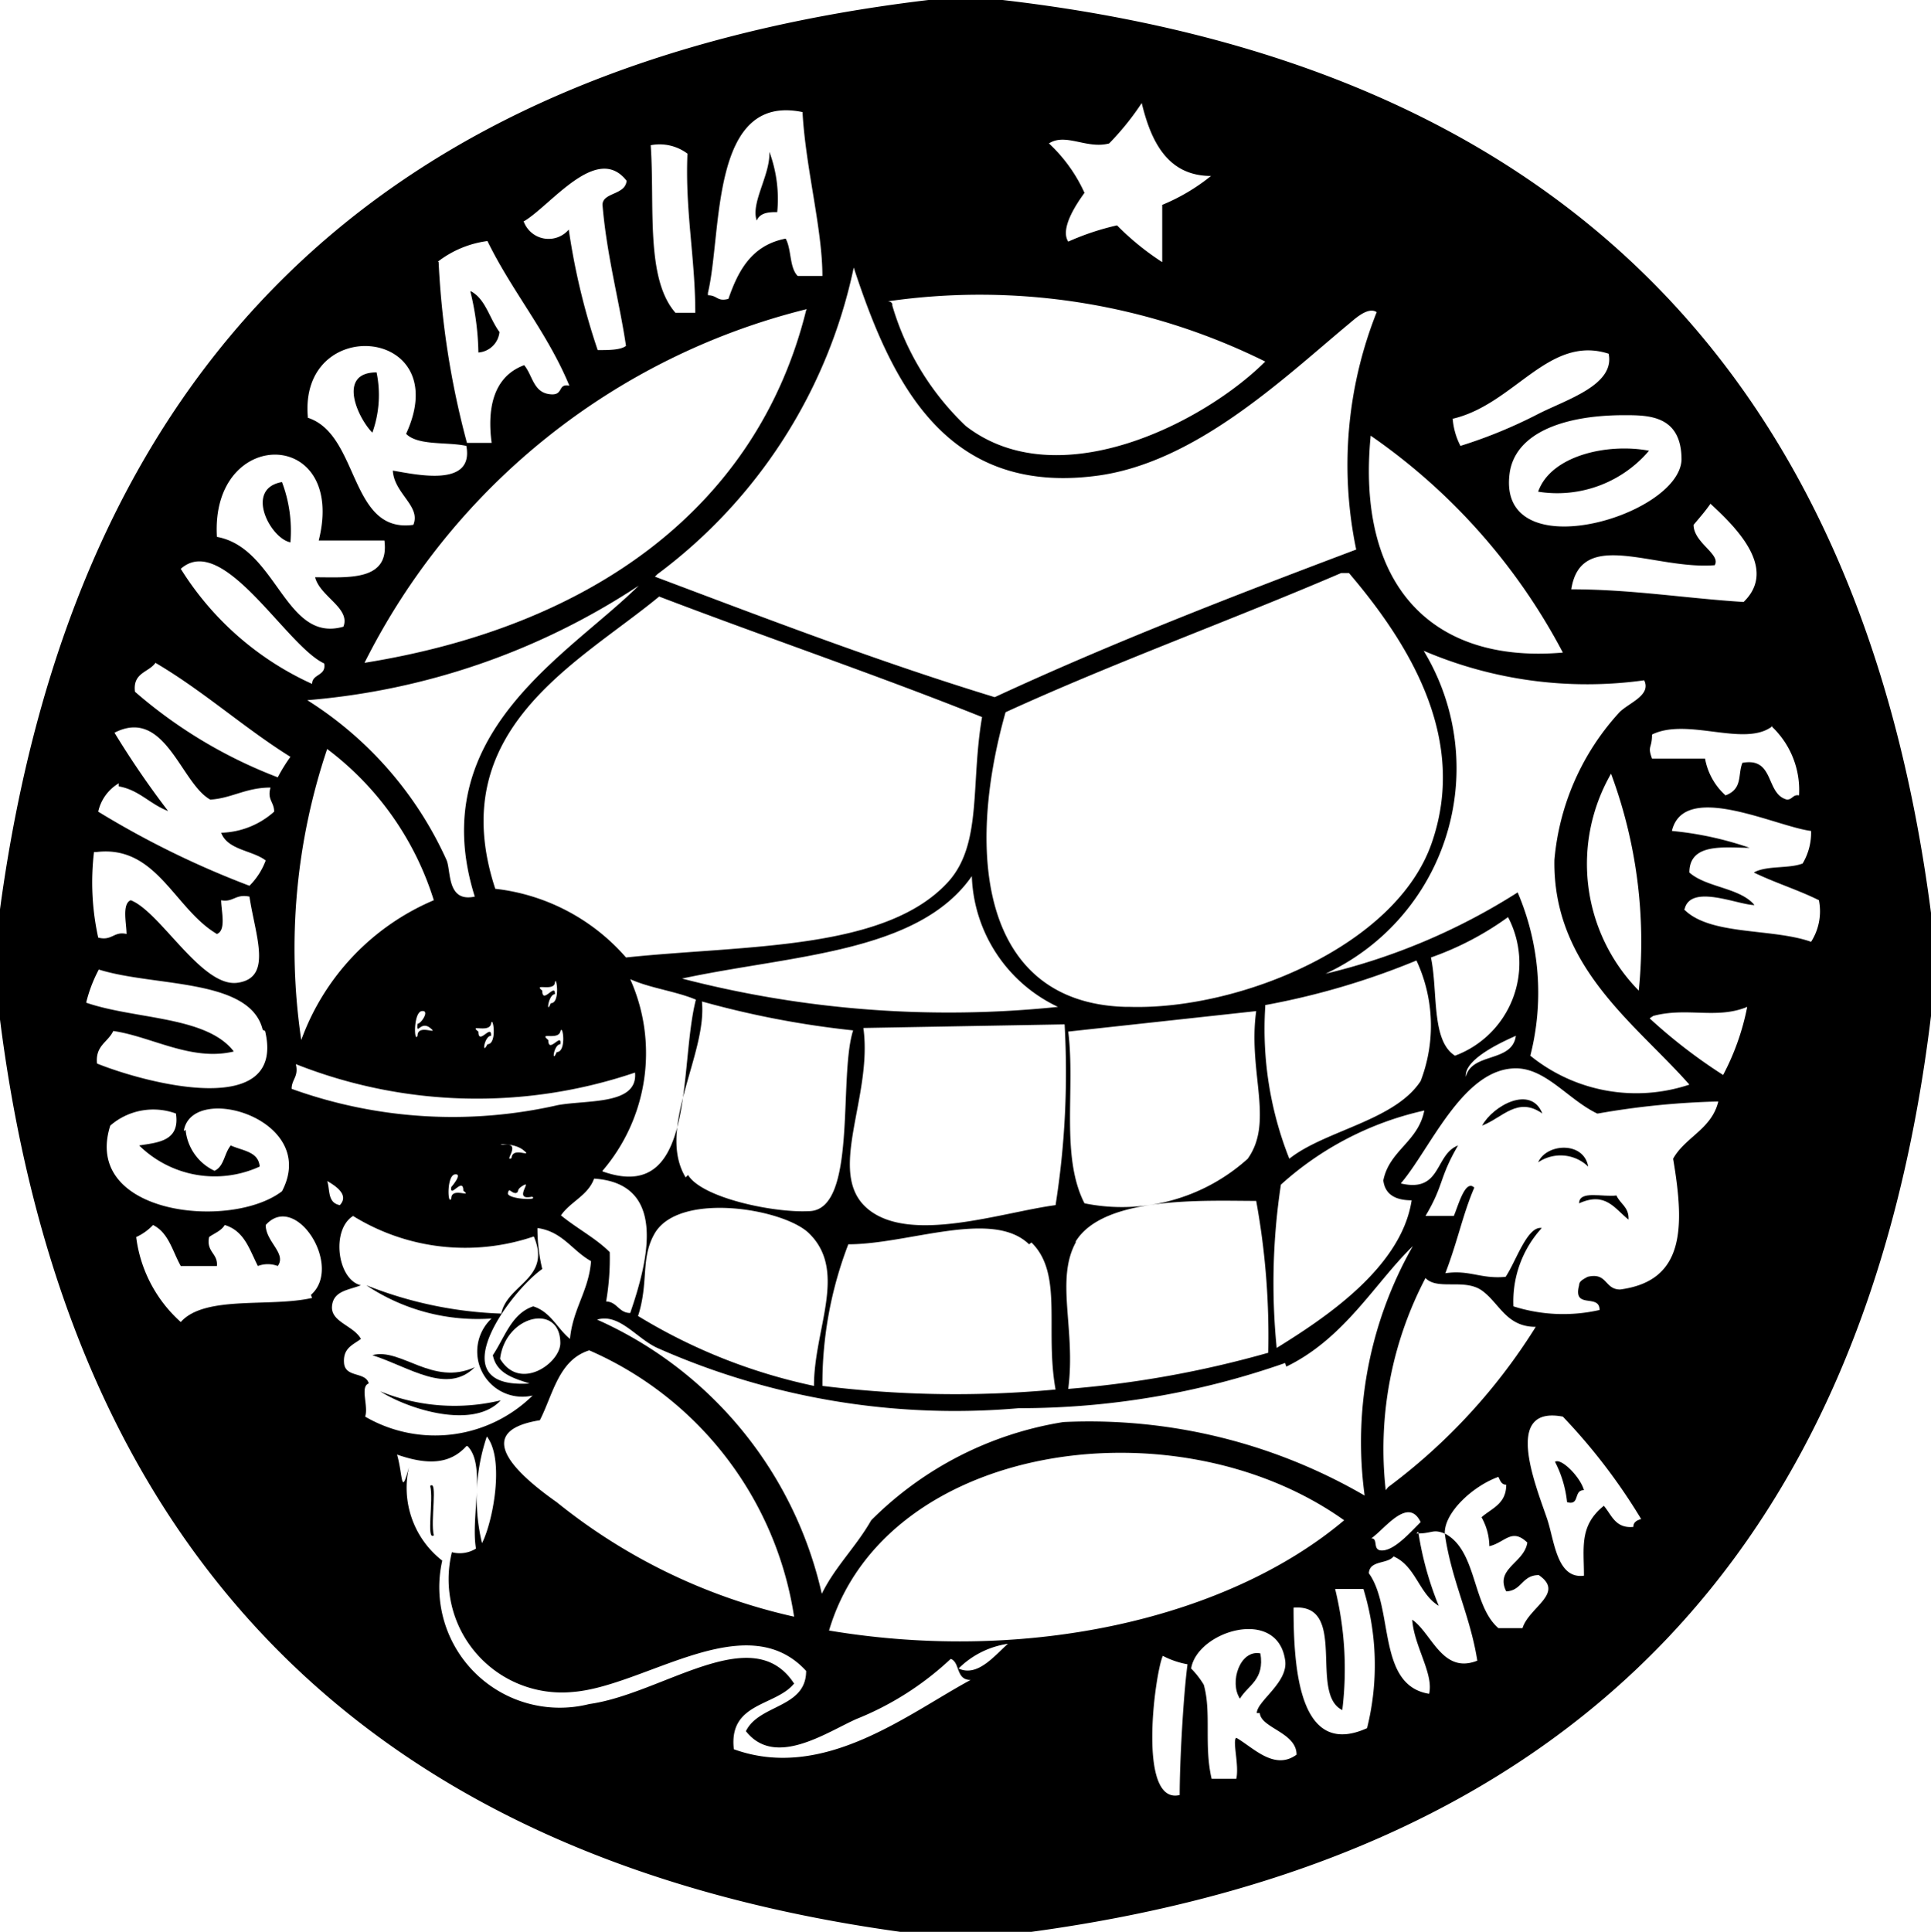 <?xml version="1.0" encoding="UTF-8"?> <svg xmlns="http://www.w3.org/2000/svg" viewBox="0 0 32.05 32.06"><defs><style>.cls-1{fill-rule:evenodd;}</style></defs><g id="Capa_2" data-name="Capa 2"><g id="Capa_1-2" data-name="Capa 1"><path class="cls-1" d="M12.77,2.52a2.25,2.25,0,0,1,.13,1c-.12,0-.28,0-.34.14-.1-.28.2-.72.21-1.09"></path><path class="cls-1" d="M7.81,4.83c.25.13.31.45.48.68a.38.38,0,0,1-.35.34,4.51,4.51,0,0,0-.13-1"></path><path class="cls-1" d="M6.25,6.18a1.85,1.85,0,0,1-.07,1c-.24-.24-.59-1,.07-1"></path><path class="cls-1" d="M27.37,7.48a2,2,0,0,1-1.84.68c.21-.6,1.15-.81,1.84-.68"></path><path class="cls-1" d="M4.68,8a2.29,2.29,0,0,1,.14,1c-.33-.06-.77-.89-.14-1"></path><path class="cls-1" d="M25.6,18.48c-.41-.29-.66.07-1,.2.18-.33.81-.68,1-.2"></path><path class="cls-1" d="M26.36,19.36a.66.66,0,0,0-.83-.07c.14-.32.76-.35.83.07"></path><path class="cls-1" d="M26.83,19.84c.06.14.21.19.2.4-.23-.18-.38-.47-.82-.27,0-.22.39-.1.62-.13"></path><path class="cls-1" d="M7.88,22.69c-.46.46-1.08,0-1.7-.2.47-.13,1,.52,1.7.2"></path><path class="cls-1" d="M6.31,23.09a3.28,3.28,0,0,0,2,.15c-.45.49-1.53.15-2-.15"></path><path class="cls-1" d="M7.14,24.66c.13-.11,0,.59.06.82-.13.1,0-.6-.06-.82"></path><path class="cls-1" d="M20.92,27.44c.07.44-.2.52-.34.75-.18-.27,0-.82.34-.75"></path><path class="cls-1" d="M15.41,0h1.23c9.15,1.06,14.24,6.14,15.41,15.15v1.71c-1.09,9-6.11,14-14.93,15.2H14.94C6.14,30.84,1.13,25.82,0,16.92V15.09c1.22-9,6.29-14,15.41-15.09m3,2.38c-.37.1-.72-.18-1,0A2.57,2.57,0,0,1,18,3.2c-.13.18-.41.59-.27.81a4.27,4.27,0,0,1,.81-.27,4.44,4.44,0,0,0,.75.61V3.4a3.27,3.27,0,0,0,.81-.48c-.73,0-1-.59-1.15-1.21a4.52,4.52,0,0,1-.54.67M11.75,4.9c.16,0,.15.11.34.06.16-.46.38-.89.95-1,.1.18.06.48.2.62h.41c0-.78-.28-1.8-.33-2.72-1.54-.32-1.33,2-1.57,3m-.54.33h.33c0-.91-.17-1.68-.13-2.64a.77.77,0,0,0-.61-.14c.07,1-.09,2.21.41,2.78M8.69,3.67a.44.44,0,0,0,.75.14,11.28,11.28,0,0,0,.48,2c.18,0,.38,0,.47-.07C10.28,5,10.07,4.24,10,3.4c0-.21.38-.16.4-.4-.49-.63-1.25.4-1.7.67m-1.42.68a14.08,14.08,0,0,0,.47,3h.41c-.07-.52,0-1.09.54-1.29.14.17.15.44.41.48s.13-.18.34-.14C9.08,5.51,8.5,4.84,8.09,4a1.71,1.71,0,0,0-.82.34m3.6,5.23c1.86.7,3.71,1.41,5.64,2,1.92-.89,3.93-1.67,6-2.45a6.87,6.87,0,0,1,.34-3.94c-.15-.1-.38.13-.48.21-1.08.9-2.55,2.31-4.2,2.51-2.49.31-3.38-1.57-4-3.46a8.53,8.53,0,0,1-3.26,5.09M14.73,5s.09,0,.08.07a4.5,4.5,0,0,0,1.22,2C17.57,8.26,20,7,21,6a10.67,10.67,0,0,0-6.26-1m-1.35.13A11.23,11.23,0,0,0,6.05,11c3.74-.6,6.51-2.55,7.33-5.85M5.1,6.93c.87.27.69,1.93,1.76,1.78.13-.31-.32-.52-.34-.9.41.07,1.35.28,1.22-.41-.32-.07-.8,0-1-.2.82-1.78-1.79-2-1.63-.27m19,0a1.19,1.19,0,0,0,.13.47,8,8,0,0,0,1.29-.53c.47-.24,1.28-.48,1.17-1-1-.32-1.56.84-2.59,1.08m.95.88c-.25,1.63,2.81.75,2.85-.2,0-.74-.55-.74-.95-.74-1,0-1.79.29-1.9.94m.88,3a10.08,10.08,0,0,0-3.19-3.6c-.24,2.47,1,3.79,3.19,3.6M3.6,8.91c1,.18,1.13,1.77,2.1,1.49.12-.31-.39-.5-.47-.82.55,0,1.24.07,1.15-.61H5.29c.47-1.88-1.8-1.9-1.69-.06m24.51-.2c0,.3.46.49.35.67-1,.08-2.22-.63-2.38.4,1,0,1.9.15,2.86.21.58-.56-.15-1.26-.55-1.63-.09.13-.18.23-.28.35M3,9.44a5,5,0,0,0,2.18,1.91c0-.17.24-.13.2-.34C4.75,10.72,3.7,8.82,3,9.44m15.76,7.27c1.8.05,4.4-1,5-2.71s-.33-3.27-1.37-4.49h-.13c-1.84.79-3.78,1.49-5.57,2.31-.68,2.41-.37,4.83,2,4.89M5.1,11.62a6.1,6.1,0,0,1,2.31,2.65c.08.18,0,.71.47.61-.85-2.71,1.55-4,2.72-5.16a11.71,11.71,0,0,1-5.5,1.9m3.12,3.13a3.38,3.38,0,0,1,2.17,1.14c2-.21,4.34-.11,5.37-1.28.54-.63.35-1.61.54-2.71-1.75-.7-3.58-1.32-5.36-2C9.61,11,7.35,12.1,8.22,14.75M22,16.16a10.44,10.44,0,0,0,3.19-1.35,4.23,4.23,0,0,1,.21,2.71,2.79,2.79,0,0,0,2.64.48c-.88-1-2.27-1.95-2.24-3.73a4.15,4.15,0,0,1,1.08-2.45c.16-.16.53-.28.41-.53a6.89,6.89,0,0,1-3.66-.49A3.76,3.76,0,0,1,22,16.16M2.58,11c-.11.16-.38.16-.34.48a7.91,7.91,0,0,0,2.37,1.42,2.8,2.8,0,0,1,.21-.34c-.77-.48-1.44-1.09-2.24-1.56m-.61,2a.73.73,0,0,0-.34.47,15,15,0,0,0,2.51,1.23,1.17,1.17,0,0,0,.27-.42c-.22-.17-.63-.17-.74-.46a1.37,1.37,0,0,0,.88-.35c0-.16-.12-.2-.06-.4-.41,0-.65.18-1,.2C3,13,2.74,11.73,1.9,12.16a14.89,14.89,0,0,0,.89,1.3c-.31-.12-.48-.35-.82-.41m27.45-1c-.46.36-1.41-.15-2,.14,0,.24-.08.18,0,.4h.88a1.08,1.08,0,0,0,.34.61c.29-.11.2-.34.28-.54.54-.1.38.52.74.61.09,0,.1-.09.2-.07a1.45,1.45,0,0,0-.46-1.15M5,17.26A4,4,0,0,1,7.2,14.94a5,5,0,0,0-1.77-2.51A10.37,10.37,0,0,0,5,17.26m22.2-.82a8,8,0,0,0-.46-3.6,3,3,0,0,0,.46,3.6m.75-1.35c.43.44,1.46.31,2.11.54a.94.94,0,0,0,.13-.69c-.34-.17-.73-.29-1.08-.46.21-.12.58-.06.81-.15a1,1,0,0,0,.14-.54c-.58-.07-2.11-.84-2.31,0a5.55,5.55,0,0,1,1.29.28c-.41,0-1-.09-1,.41.28.25.84.25,1.08.54-.27,0-1.06-.36-1.16.07M1.56,14.14a4.25,4.25,0,0,0,.07,1.42c.23.06.26-.11.47-.06,0-.17-.08-.5.07-.56.49.19,1.18,1.45,1.77,1.37s.3-.77.2-1.43c-.23-.05-.27.1-.47.06,0,.17.09.5-.07.56-.71-.42-1-1.48-2-1.36m9.72,2.1a17.64,17.64,0,0,0,6.24.47,2.49,2.49,0,0,1-1.43-2.17c-.89,1.28-3,1.31-4.81,1.7m12.43-.35c.12.56,0,1.38.4,1.63a1.64,1.64,0,0,0,.88-2.3,5,5,0,0,1-1.28.67M21,16.71a5.83,5.83,0,0,0,.4,2.52c.59-.47,1.75-.63,2.18-1.29a2.56,2.56,0,0,0-.07-2,12.47,12.47,0,0,1-2.51.74m-16.64.41c-.21-.86-1.8-.71-2.72-1a2.34,2.34,0,0,0-.21.55c.81.28,2,.22,2.45.81-.7.17-1.37-.25-2-.34-.09.19-.3.24-.27.54.82.33,3.14.94,2.79-.54M9,16.44c0,.24.22-.14.21.06-.11,0-.15.36-.07.15.17,0,.09-.49.07-.34s-.37,0-.21.13m1,3c1.57.56,1.26-1.72,1.55-2.85-.33-.14-.76-.19-1.09-.34A3,3,0,0,1,10,19.43m1.42.07c.23.38,1.42.63,2,.6.82,0,.49-2.23.74-3a15.31,15.31,0,0,1-2.51-.48c.09.87-.76,2.11-.27,2.92m16-2.64a8.78,8.78,0,0,0,1.22.94A4.09,4.09,0,0,0,29,16.71c-.51.21-1,0-1.56.15m-20.51.33c0-.21.37,0,.21-.13s-.23.14-.21-.07c.06,0,.21-.23.07-.21s-.13.54-.07.41m10.8-.07c.12.95-.13,2.07.27,2.85a3.12,3.12,0,0,0,2.71-.74c.44-.62,0-1.44.14-2.45l-3.12.34m-9.79,0c0,.24.22-.14.21.07-.11,0-.16.34-.06.14.17,0,.09-.5.06-.34s-.38,0-.21.13m1.16.14c0,.24.23-.14.2.07-.11,0-.15.34-.06.13.17,0,.1-.49.06-.34s-.37,0-.2.14m5.23-.2c.16,1.15-.63,2.41.07,3s2.22.06,3.12-.06a14.12,14.12,0,0,0,.15-3Zm10,.81c.1-.41.77-.23.83-.68-.32.14-.86.41-.83.68m-19.49.2a7.87,7.87,0,0,0,4.42.27c.5-.09,1.33,0,1.28-.54a8.17,8.17,0,0,1-5.63-.14c.05.21-.07.25-.07.41m21.67.41c-.48-.23-.85-.75-1.35-.75-.88,0-1.42,1.34-1.91,1.91.68.16.56-.48.95-.63-.32.55-.23.65-.54,1.17h.47c.07-.16.19-.62.34-.47-.19.44-.27.87-.48,1.42.4-.06.59.1,1,.06.17-.25.36-.85.6-.81a1.8,1.8,0,0,0-.47,1.3,2.72,2.72,0,0,0,1.43.06c0-.28-.45,0-.34-.41,0-.07.07-.1.14-.14.33-.08.28.21.54.21,1.06-.14,1.08-1,.88-2.17.2-.36.64-.49.75-.95a13.26,13.26,0,0,0-2,.2m-23.44.27a.84.84,0,0,0,.48.68c.16-.07.16-.29.27-.42.2.09.46.1.48.35a1.79,1.79,0,0,1-2-.35c.31-.05.68-.07.61-.53a1.09,1.09,0,0,0-1.09.2c-.47,1.48,2,1.74,2.85,1.09.63-1.2-1.5-1.82-1.63-1m18.21.89a10.89,10.89,0,0,0-.07,2.71c.79-.49,2.07-1.33,2.24-2.45-.26,0-.44-.09-.47-.33.1-.5.58-.64.68-1.16a5.25,5.25,0,0,0-2.38,1.23M8.49,19.23c0-.22.37,0,.2-.14S8.2,19,8.35,19c.33-.05,0,.29.14.22m-1,.67c0-.2.36,0,.2-.13,0-.24-.23.14-.2-.06,0,0,.2-.23.06-.21s-.12.53-.06.4m2.37-.33c-.1.28-.39.38-.55.61.27.22.58.38.81.61a4.21,4.21,0,0,1-.06.82c.18,0,.21.19.4.19.3-.87.62-2.15-.6-2.23M5.64,20c.16-.17-.07-.32-.21-.4.05.14,0,.36.21.4m2.92-.2c-.08,0-.11-.1-.13,0s.53.13.4.06c-.32.07,0-.27-.14-.19s-.06.11-.13.13m9.3.81c-.35.63,0,1.45-.13,2.44a17.21,17.21,0,0,0,3.32-.6,12.44,12.44,0,0,0-.2-2.52c-.84,0-2.54-.09-3,.68m-4.41-.13c-.4-.42-2.18-.72-2.58,0-.23.41-.09.8-.27,1.36A9.27,9.27,0,0,0,13.51,23c0-.94.55-1.88-.06-2.51m-8.29,1c.54-.47-.25-1.72-.75-1.16,0,.28.35.47.2.68a.47.47,0,0,0-.33,0c-.14-.27-.22-.58-.55-.68-.06.1-.18.14-.26.2-.05.25.15.27.13.48H3c-.14-.25-.2-.55-.46-.68a.9.9,0,0,1-.28.2A2.27,2.27,0,0,0,3,21.94c.4-.45,1.49-.24,2.18-.4m3,.34a3.32,3.32,0,0,1-2.1-.55,6.65,6.65,0,0,0,2.24.47c.1-.49.84-.58.54-1.28a3.54,3.54,0,0,1-3-.34c-.37.23-.26,1.06.13,1.15-.2.08-.46.09-.48.35s.36.32.48.54c-.13.1-.3.15-.28.4s.36.14.41.34c-.15.05,0,.38-.06.55a2.31,2.31,0,0,0,2.78-.35.75.75,0,0,1-.68-1.28M9,21.06c-.53.37-1.74,2-.21,1.9-.28-.09-.55-.17-.61-.47.2-.3.31-.69.67-.81.29.09.4.37.61.54.05-.51.31-.79.35-1.29-.32-.18-.47-.49-.89-.55a2.88,2.88,0,0,0,.08.68m8.08-.41c-.61-.59-2,0-3,0A6.45,6.45,0,0,0,13.65,23a17.84,17.84,0,0,0,3.87.06c-.18-1,.13-1.92-.4-2.44m4.21,2a13.32,13.32,0,0,1-4.42.75,12.18,12.18,0,0,1-6-1c-.35-.16-.63-.58-1-.47a6.56,6.56,0,0,1,3.73,4.55c.22-.45.57-.78.82-1.22a5.8,5.8,0,0,1,3.19-1.63,9.11,9.11,0,0,1,5,1.22,6.58,6.58,0,0,1,.8-4.14c-.62.6-1.13,1.53-2.1,2m1.69,2a9.73,9.73,0,0,0,2.45-2.66c-.49,0-.6-.39-.89-.6s-.74,0-.94-.21A6.12,6.12,0,0,0,23,24.73M9.3,22.29c0-.67-.91-.47-1,.26.33.55,1,.07,1-.26m.48.12c-.51.16-.6.73-.82,1.16-1.24.2-.23,1,.28,1.36a9.6,9.6,0,0,0,3.94,1.9,5.77,5.77,0,0,0-3.4-4.42m16.16,1.1c-1-.19-.45,1.14-.26,1.7.12.36.16,1,.61.94,0-.47-.08-.83.33-1.16.13.15.19.38.49.35,0-.08.06-.11.13-.13a9.74,9.74,0,0,0-1.3-1.7M8,25.61c.18-.35.38-1.39.08-1.77A3.19,3.19,0,0,0,8,25.61M7.74,24c-.28.31-.66.31-1.15.14.1.35.06.72.2.2a1.53,1.53,0,0,0,.55,1.56,2,2,0,0,0,2.44,2.38c1.22-.17,2.71-1.4,3.4-.34-.31.38-1.09.31-1,1.09,1.49.54,2.89-.59,3.93-1.15-.25,0-.17-.29-.33-.35a5,5,0,0,1-1.57,1c-.51.23-1.35.81-1.83.2.22-.45,1-.38,1-1-1-1.09-2.68.26-3.88.35a1.88,1.88,0,0,1-2-2.32.51.51,0,0,0,.4-.06c-.09-.52.17-1.39-.14-1.7m6,3.06c3.34.56,6.64-.22,8.55-1.83-2.81-2-7.63-1.28-8.55,1.83m9.78-1.64a5.38,5.38,0,0,0,.34,1.23c-.33-.2-.38-.66-.75-.82-.1.13-.4.06-.41.28.42.58.13,1.86,1,2,.08-.33-.25-.79-.28-1.23.33.23.5.91,1.08.68-.12-.76-.43-1.33-.54-2.11-.21-.08-.19,0-.47,0m.47,0c.54.28.45,1.19.89,1.57h.4c.11-.35.71-.58.27-.88-.28,0-.28.26-.54.27-.19-.38.3-.47.35-.81-.26-.25-.37,0-.63.06a1,1,0,0,0-.13-.48c.17-.15.41-.22.41-.54-.08,0-.1-.07-.13-.13-.42.15-.9.59-.89.94m-1.22.08c.13,0,0,.22.2.2s.44-.29.62-.47c-.21-.43-.59.11-.82.27m-.48,2.85c-.56-.27.1-1.77-.81-1.7,0,1,.09,2.51,1.22,2a4.32,4.32,0,0,0-.06-2.31h-.47a5.57,5.57,0,0,1,.12,2m-1.42.06c0-.2.53-.51.47-.88-.13-.89-1.46-.48-1.56.14a1.41,1.41,0,0,1,.21.27c.13.46,0,1,.13,1.56h.41c.05-.23-.07-.64,0-.68.28.16.63.55,1,.28,0-.37-.59-.44-.61-.69m-5-.74c.32.15.61-.23.82-.41a1.46,1.46,0,0,0-.82.41m3.39-.21c-.13.29-.43,2.48.28,2.31,0-.54.06-1.64.13-2.17a1.42,1.42,0,0,1-.41-.14"></path><path class="cls-1" d="M25.81,24.26c.1-.07.42.25.48.47-.18,0-.06.26-.28.2a1.88,1.88,0,0,0-.2-.67"></path></g></g></svg> 